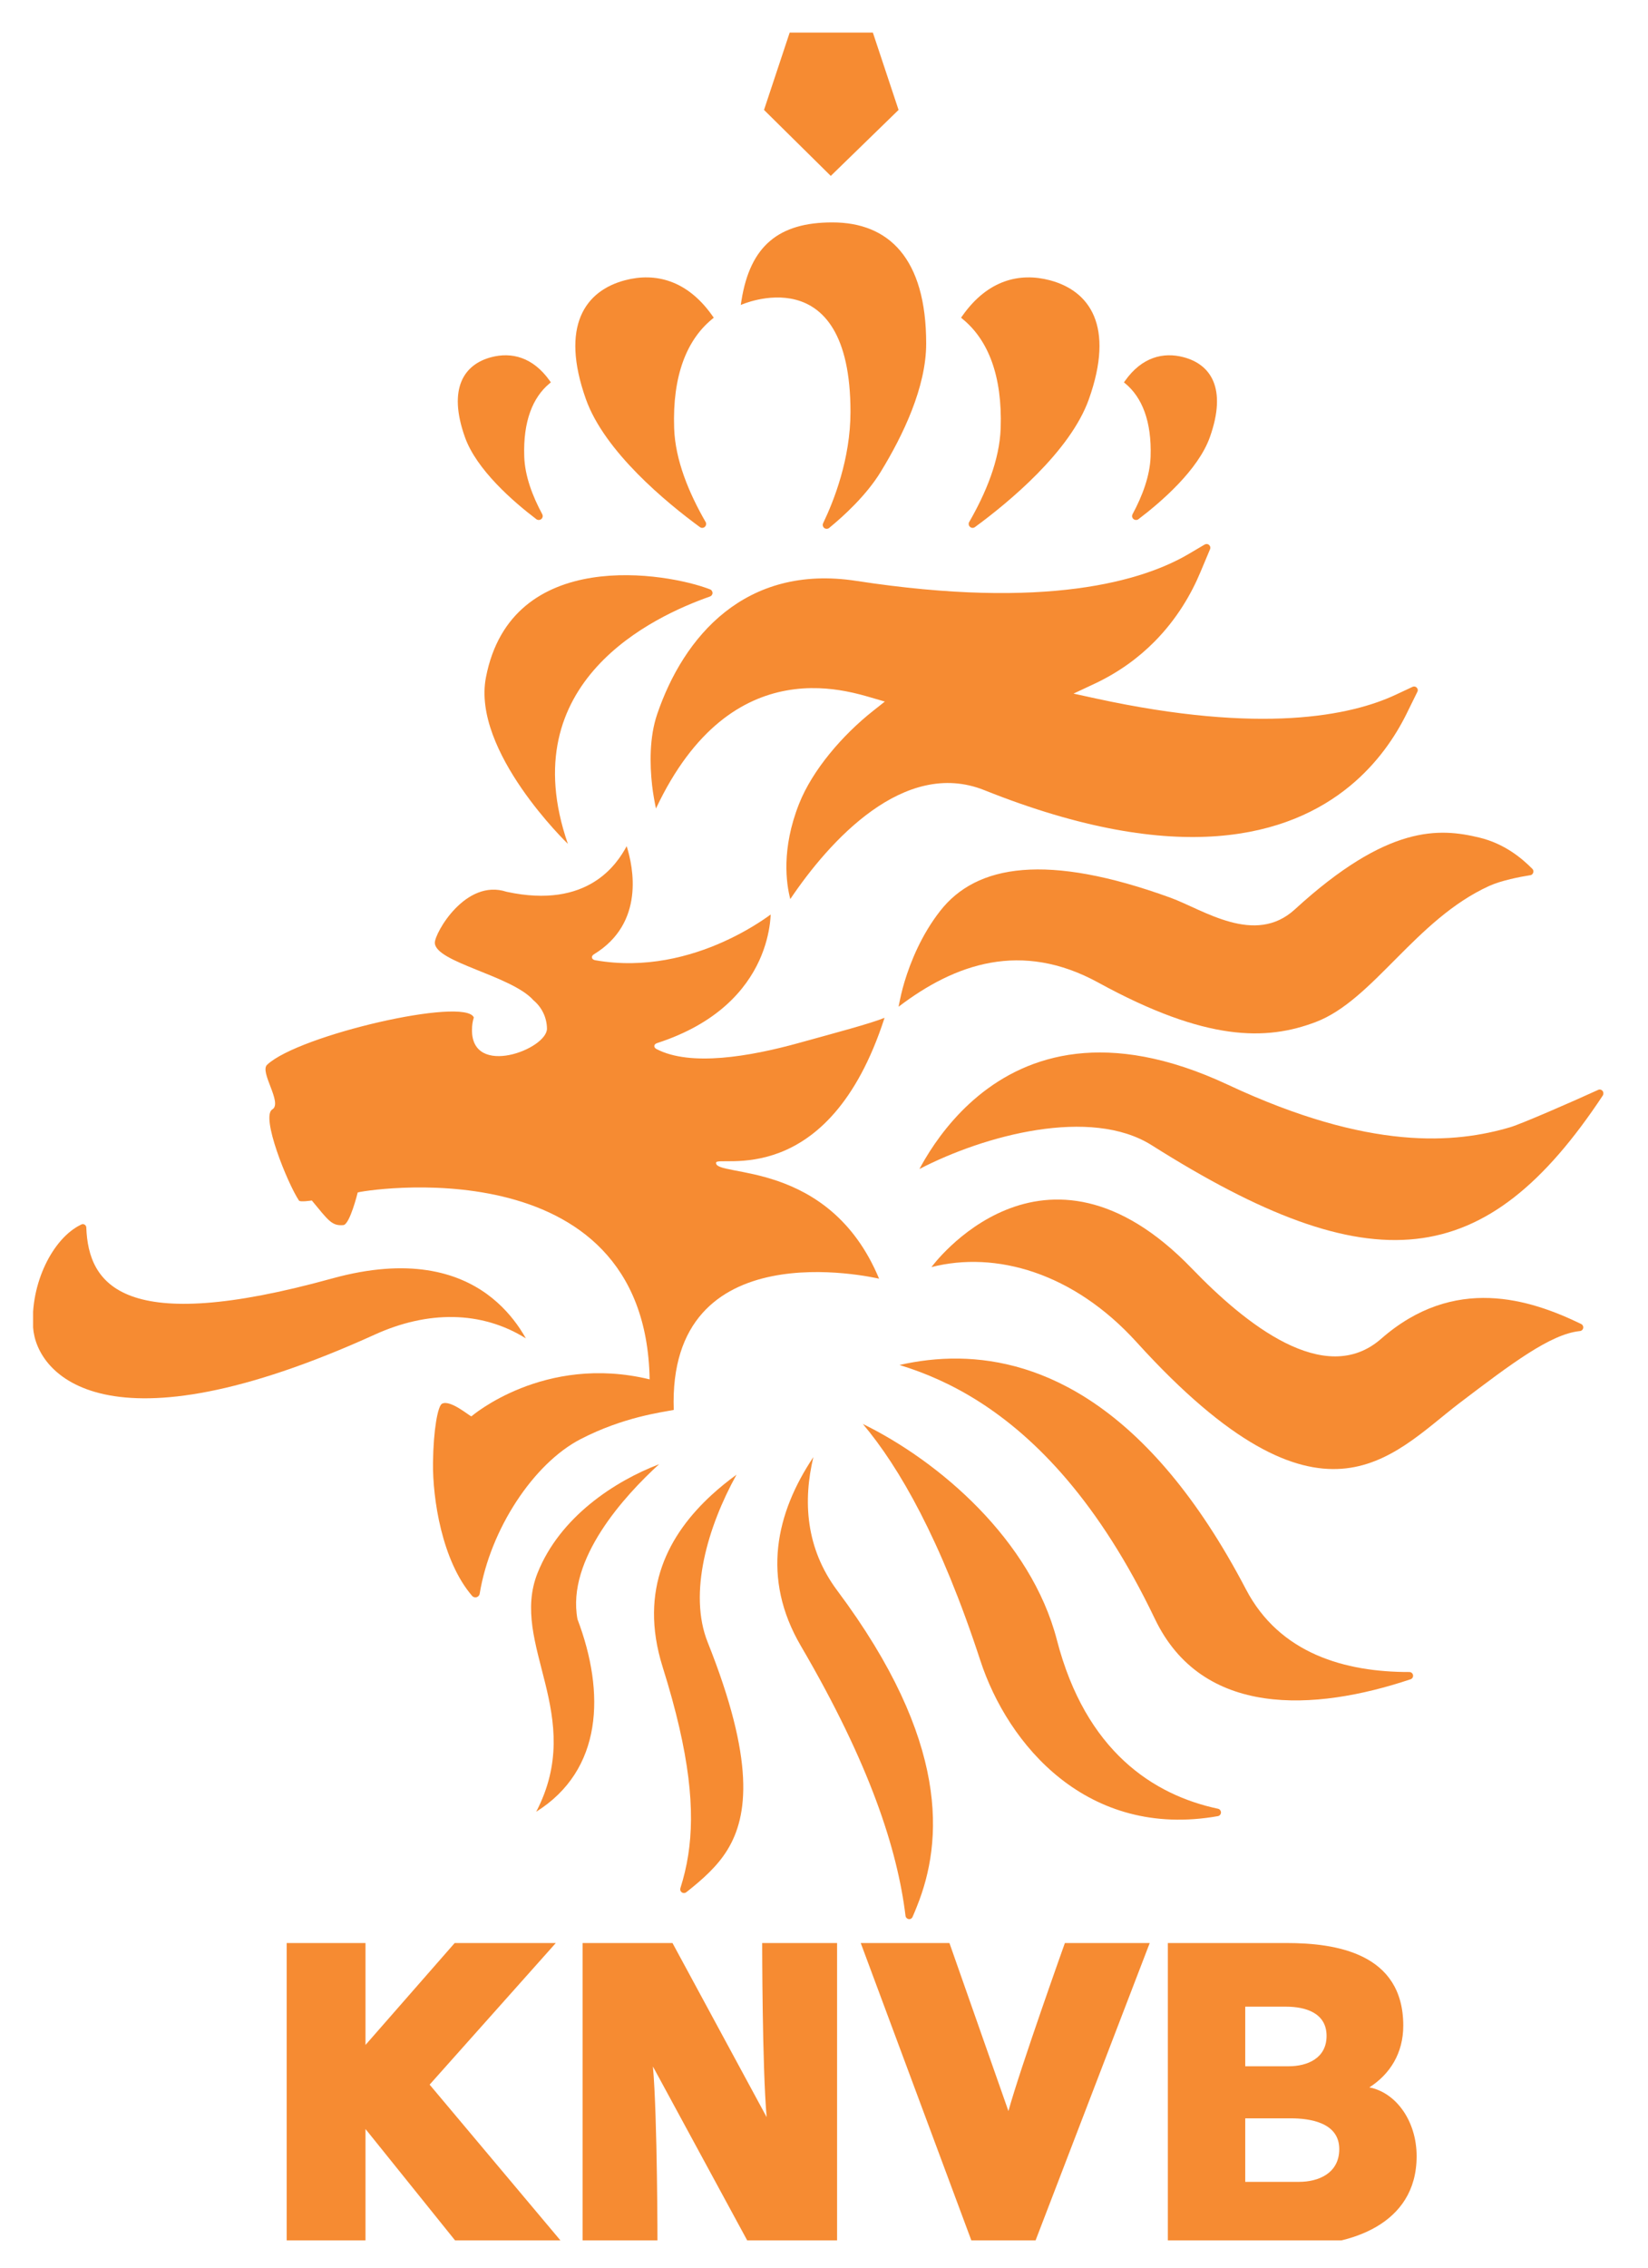 <svg xml:space="preserve" id="svg17412" height="929.764" width="675.815" version="1.0" xmlns="http://www.w3.org/2000/svg"><defs id="defs17415"><clipPath id="clipPath17437"><path id="path17439" d="M 0.06,841.89 L 595.278,841.89 L 595.278,0.06 L 0.06,0.06 L 0.06,841.89 z"></path></clipPath><clipPath id="clipPath17447"><path id="path17449" d="M 208.92,92.902 L -8.726,92.902 L -8.726,58.713 L 208.92,58.713 L 208.92,92.902 z"></path></clipPath><clipPath id="clipPath17453"><path id="path17455" d="M 208.818,58.863 L -8.505,58.863 L -8.505,59.529 L 208.818,59.529 L 208.818,635.799 L 208.818,58.863"></path></clipPath><clipPath id="clipPath17459"><path id="path17461" d="M 0.06,635.799 L 208.818,635.799 L 208.818,58.863 L 0.06,58.863 L 0.06,635.799 z"></path></clipPath><clipPath id="clipPath17471"><path id="path17473" d="M 0.06,635.799 L 146.801,635.799 L 146.801,500.111 L 0.06,500.111 L 0.06,635.799 z"></path></clipPath><clipPath id="clipPath17483"><path id="path17485" d="M 146.496,635.799 L 208.818,635.799 L 208.818,262.776 L 146.496,262.776 L 146.496,635.799 z"></path></clipPath><clipPath id="clipPath17495"><path id="path17497" d="M 0.06,500.416 L 146.801,500.416 L 146.801,364.425 L 0.06,364.425 L 0.06,500.416 z"></path></clipPath><clipPath id="clipPath17507"><path id="path17509" d="M 0.06,364.731 L 146.801,364.731 L 146.801,228.893 L 0.06,228.893 L 0.06,364.731 z"></path></clipPath><clipPath id="clipPath17519"><path id="path17521" d="M 146.496,263.081 L 208.818,263.081 L 208.818,59.528 L 146.496,59.528 L 146.496,263.081 z"></path></clipPath><clipPath id="clipPath17531"><path id="path17533" d="M 0.06,229.198 L 146.801,229.198 L 146.801,93.207 L 0.06,93.207 L 0.06,229.198 z"></path></clipPath><clipPath id="clipPath17543"><path id="path17545" d="M 0.06,93.513 L 146.801,93.513 L 146.801,59.529 L 0.06,59.529 L 0.06,93.513 z"></path></clipPath><clipPath id="clipPath17555"><path id="path17557" d="M 0.06,841.89 L 595.278,841.89 L 595.278,0.06 L 0.06,0.06 L 0.06,841.89 z"></path></clipPath><clipPath id="clipPath17573"><path id="path17575" d="M 0.06,841.89 L 595.278,841.89 L 595.278,0.06 L 0.06,0.06 L 0.06,841.89 z"></path></clipPath><clipPath id="clipPath17581"><path id="path17583" d="M 0.06,841.89 L 595.278,841.89 L 595.278,0.06 L 0.06,0.06 L 0.06,841.89 z"></path></clipPath><clipPath id="clipPath17603"><path id="path17605" d="M 0.06,841.89 L 595.278,841.89 L 595.278,0.06 L 0.06,0.06 L 0.06,841.89 z"></path></clipPath><clipPath id="clipPath17613"><path id="path17615" d="M 32.509,272.019 L 196.767,272.019 L 196.767,71.139 L 32.509,71.139 L 32.509,272.019 z"></path></clipPath><clipPath id="clipPath17625"><path id="path17627" d="M 32.509,272.019 L 196.767,272.019 L 196.767,71.139 L 32.509,71.139 L 32.509,272.019 z"></path></clipPath><clipPath id="clipPath17647"><path id="path17649" d="M 595.278,841.89 L 1190.551,841.89 L 1190.551,0.06 L 595.278,0.06 L 595.278,841.89 z"></path></clipPath><clipPath id="clipPath17665"><path id="path17667" d="M 595.278,841.89 L 1190.551,841.89 L 1190.551,0.06 L 595.278,0.06 L 595.278,841.89 z"></path></clipPath><clipPath id="clipPath17673"><path id="path17675" d="M 595.278,841.89 L 1190.551,841.89 L 1190.551,0.06 L 595.278,0.06 L 595.278,841.89 z"></path></clipPath><clipPath id="clipPath17775"><path id="path17777" d="M 665.784,330.123 L 734.202,330.123 L 734.202,235.281 L 665.784,235.281 L 665.784,330.123 z"></path></clipPath><clipPath id="clipPath17787"><path id="path17789" d="M 824.886,330.6 L 893.304,330.6 L 893.304,235.749 L 824.886,235.749 L 824.886,330.6 z"></path></clipPath><clipPath id="clipPath17803"><path id="path17805" d="M 140.521,766.384 L 210.801,766.384 L 210.801,667.614 L 140.521,667.614 L 140.521,766.384 z"></path></clipPath><clipPath id="clipPath17829"><path id="path17831" d="M 140.521,766.384 L 210.801,766.384 L 210.801,667.614 L 140.521,667.614 L 140.521,766.384 z"></path></clipPath><clipPath id="clipPath17855"><path id="path17857" d="M 140.521,766.384 L 210.801,766.384 L 210.801,667.614 L 140.521,667.614 L 140.521,766.384 z"></path></clipPath><clipPath id="clipPath17867"><path id="path17869" d="M 649.134,794.142 L 958.113,794.142 L 958.113,580.134 L 649.134,580.134 L 649.134,794.142 z"></path></clipPath><clipPath id="clipPath17891"><path id="path17893" d="M 0.06,841.89 L 595.278,841.89 L 595.278,0.06 L 0.06,0.06 L 0.06,841.89 z"></path></clipPath><clipPath id="clipPath17915"><path id="path17917" d="M 595.278,841.89 L 1190.551,841.89 L 1190.551,0.06 L 595.278,0.06 L 595.278,841.89 z"></path></clipPath><clipPath id="clipPath18359"><path id="path18361" d="M 316.125,465.636 L 541.413,465.636 L 541.413,268.32 L 316.125,268.32 L 316.125,465.636 z"></path></clipPath></defs><g id="g17421" transform="matrix(1.25,0,0,-1.25,-2.04,1052.282)"><g id="g17569"><g id="g17571" clip-path="url(#clipPath17573)"></g></g><g id="g17577"><g id="g17579" clip-path="url(#clipPath17581)"></g></g><g id="g17661"><g id="g17663" clip-path="url(#clipPath17665)"></g></g><g id="g17669"><g id="g17671" clip-path="url(#clipPath17673)"></g></g><g id="g18397" transform="matrix(7.33,0,0,7.33,-1017.527,-4786.454)"><g id="g18367"><path style="fill:#f68b32;fill-opacity:1;fill-rule:nonzero;stroke:none" id="path17795" d="M 163.038,686.791 C 164.158,688.937 163.865,690.814 163.444,692.527 C 163.23,693.398 162.982,694.239 162.868,695.067 C 162.758,695.883 162.781,696.674 163.098,697.469 C 164.097,699.977 166.551,701.579 168.539,702.338 C 167.006,700.94 164.383,698.087 164.886,695.402 C 166.137,692.107 166.013,688.655 163.038,686.791"></path><path style="fill:#f68b32;fill-opacity:1;fill-rule:nonzero;stroke:none" id="path17797" d="M 209.734,708.293 C 208.434,708.152 206.715,706.863 204.341,705.058 C 203.579,704.475 202.803,703.774 201.93,703.198 C 201.082,702.639 200.161,702.213 199.086,702.134 C 196.955,701.978 194.099,703.179 189.913,707.794 C 187.08,710.918 183.594,711.89 180.728,711.156 C 180.728,711.156 185.726,718.002 192.39,711.086 C 194.752,708.637 198.328,705.735 200.856,707.95 C 204.132,710.819 207.522,709.719 209.806,708.611 C 209.862,708.584 209.901,708.526 209.901,708.46 C 209.901,708.368 209.826,708.293 209.734,708.293"></path><g id="g17799"><g id="g17801" clip-path="url(#clipPath17803)"><path style="fill:#f68b32;fill-opacity:1;fill-rule:nonzero;stroke:none" id="path17807" d="M 160.172,696.444 C 158.816,698.017 158.4,700.804 158.419,702.399 C 158.437,703.895 158.636,704.947 158.823,705.044 C 159.202,705.242 160.089,704.46 160.139,704.48 C 160.139,704.48 163.381,707.281 168.115,706.134 C 167.93,716.756 155.055,714.548 155.049,714.493 C 155.049,714.493 154.697,713.061 154.407,713.035 C 153.888,712.989 153.736,713.243 152.995,714.136 C 152.995,714.136 152.451,714.05 152.416,714.139 C 151.897,714.924 150.701,717.893 151.226,718.209 C 151.706,718.498 150.63,719.901 151.002,720.214 C 152.414,721.539 159.868,723.258 160.246,722.323 C 160.19,722.15 160.165,721.964 160.164,721.772 C 160.141,719.616 163.536,720.904 163.52,721.831 C 163.511,722.339 163.278,722.789 162.917,723.091 C 161.941,724.198 158.516,724.79 158.501,725.665 C 158.494,726.091 159.87,728.55 161.709,727.947 C 165.372,727.152 166.666,729.212 167.087,729.986 C 167.383,729.052 167.91,726.542 165.622,725.15 C 165.48,725.064 165.511,724.914 165.677,724.885 C 167.926,724.489 169.955,725.053 171.416,725.709 C 172.425,726.162 173.167,726.662 173.533,726.93 C 173.528,726.823 173.518,726.689 173.499,726.535 C 173.444,726.105 173.316,725.513 173.019,724.865 C 172.426,723.575 171.16,722.056 168.446,721.176 C 168.294,721.127 168.281,720.985 168.422,720.911 C 169.933,720.12 172.586,720.571 174.801,721.185 C 176.459,721.644 177.984,722.047 178.629,722.308 C 176.103,714.501 171.137,716.188 171.089,715.829 C 170.999,715.152 176.139,716.029 178.384,710.638 C 178.097,710.697 168.913,712.82 169.194,704.766 C 168.656,704.659 166.947,704.453 165.03,703.463 C 162.912,702.37 160.983,699.422 160.509,696.549 C 160.497,696.457 160.416,696.383 160.32,696.381 C 160.262,696.381 160.208,696.404 160.172,696.444"></path><path style="fill:#f68b32;fill-opacity:1;fill-rule:nonzero;stroke:none" id="path17809" d="M 184.173,673.4 C 184.718,675.366 186.7,680.917 186.7,680.917 L 190.497,680.917 L 185.301,667.386 L 182.598,667.386 L 177.563,680.917 L 181.533,680.917 L 184.173,673.4"></path><path style="fill:#f68b32;fill-opacity:1;fill-rule:nonzero;stroke:none" id="path17811" d="M 168.262,675.394 C 168.466,673.125 168.466,667.386 168.466,667.386 L 165.114,667.386 L 165.114,680.917 L 169.138,680.917 L 173.352,673.128 C 173.152,675.363 173.152,680.917 173.152,680.917 L 176.504,680.917 L 176.504,667.386 L 172.605,667.386 L 168.262,675.394"></path><path style="fill:#f68b32;fill-opacity:1;fill-rule:nonzero;stroke:none" id="path17813" d="M 151.87,680.917 L 155.398,680.917 L 155.398,676.358 L 159.389,680.917 L 163.915,680.917 L 158.268,674.582 L 164.314,667.386 L 159.59,667.386 L 155.398,672.597 L 155.398,667.386 L 151.87,667.386 L 151.87,680.917"></path><path style="fill:#f68b32;fill-opacity:1;fill-rule:nonzero;stroke:none" id="path17815" d="M 142.902,712.924 C 142.996,710.359 144.566,708.064 153.9,710.646 C 157.342,711.597 159.499,710.917 160.835,709.948 C 161.506,709.46 161.977,708.895 162.302,708.412 C 162.408,708.252 162.499,708.102 162.576,707.966 C 160.576,709.218 158.166,709.204 155.824,708.141 C 143.799,702.682 140.667,706.356 140.521,708.451 C 140.386,710.4 141.392,712.444 142.664,713.054 C 142.686,713.068 142.714,713.078 142.743,713.078 C 142.829,713.08 142.901,713.009 142.902,712.924"></path></g></g><path style="fill:#f68b32;fill-opacity:1;fill-rule:nonzero;stroke:none" id="path17817" d="M 170.808,741.479 C 170.88,741.458 170.931,741.387 170.929,741.309 C 170.926,741.234 170.873,741.171 170.804,741.152 C 168.316,740.275 161.942,737.354 164.455,730.091 C 164.455,730.091 160.15,734.23 160.788,737.537 C 161.928,743.445 168.945,742.207 170.808,741.479"></path><path style="fill:#f68b32;fill-opacity:1;fill-rule:nonzero;stroke:none" id="path17819" d="M 169.76,683.193 C 169.74,683.177 169.717,683.165 169.691,683.159 C 169.601,683.136 169.511,683.191 169.488,683.281 C 169.481,683.313 169.483,683.348 169.493,683.377 C 169.639,683.837 169.76,684.325 169.843,684.863 C 170.146,686.821 169.932,689.34 168.698,693.264 C 167.599,696.759 168.999,699.225 170.885,700.959 C 171.246,701.291 171.624,701.594 172.003,701.869 C 170.715,699.545 169.837,696.565 170.713,694.372 C 172.823,689.087 172.528,686.605 171.597,685.086 C 171.147,684.353 170.5,683.778 169.76,683.193"></path><path style="fill:#f68b32;fill-opacity:1;fill-rule:nonzero;stroke:none" id="path17821" d="M 179.894,682.112 C 179.873,682.039 179.809,681.983 179.73,681.986 C 179.642,681.989 179.572,682.059 179.566,682.143 C 179.205,685.084 177.991,688.899 174.883,694.209 C 173.105,697.249 173.771,700.155 175.443,702.656 C 174.976,700.698 175.093,698.584 176.512,696.685 C 181.557,689.934 181.244,685.459 180.082,682.567 C 180.021,682.415 179.94,682.21 179.894,682.112"></path><path style="fill:#f68b32;fill-opacity:1;fill-rule:nonzero;stroke:none" id="path17823" d="M 193.565,686.922 C 193.637,686.901 193.688,686.832 193.686,686.755 C 193.682,686.674 193.625,686.608 193.549,686.594 C 187.705,685.56 184.146,689.789 182.915,693.558 C 181.146,698.975 179.285,702.208 177.658,704.138 C 181.072,702.469 185.183,698.954 186.343,694.472 C 187.631,689.502 190.657,687.537 193.565,686.922"></path><g id="g17825"><g id="g17827" clip-path="url(#clipPath17829)"><path style="fill:#f68b32;fill-opacity:1;fill-rule:nonzero;stroke:none" id="path17833" d="M 202.119,693.041 C 202.212,693.04 202.285,692.964 202.285,692.871 C 202.283,692.792 202.226,692.726 202.153,692.71 C 197.866,691.28 192.847,690.993 190.727,695.421 C 188.231,700.633 185.415,703.509 182.86,705.136 C 181.592,705.943 180.401,706.435 179.366,706.755 L 179.297,706.776 C 180.1,706.959 181.001,707.078 181.969,707.063 C 185.537,707.006 190.426,705.114 194.804,696.741 C 196.313,693.855 199.254,693.035 202.119,693.041"></path><path style="fill:#f68b32;fill-opacity:1;fill-rule:nonzero;stroke:none" id="path17835" d="M 210.781,718.841 C 205.531,710.908 200.437,710.386 190.586,716.608 C 187.853,718.334 183.095,717.054 180.19,715.544 C 180.265,715.683 180.348,715.833 180.441,715.99 C 180.945,716.838 181.724,717.91 182.834,718.822 C 185.028,720.625 188.571,721.853 193.994,719.315 C 200.374,716.327 204.19,716.694 206.636,717.415 C 207.141,717.565 209.477,718.583 210.563,719.082 C 210.582,719.091 210.604,719.099 210.628,719.1 C 210.72,719.104 210.798,719.031 210.801,718.939 C 210.803,718.905 210.797,718.868 210.781,718.841"></path></g></g><path style="fill:#f68b32;fill-opacity:1;fill-rule:nonzero;stroke:none" id="path17837" d="M 207.609,728.985 C 207.648,728.953 207.672,728.904 207.669,728.85 C 207.666,728.763 207.599,728.693 207.529,728.688 C 207.071,728.617 206.23,728.452 205.695,728.209 C 202.385,726.705 200.51,723.098 197.923,722.118 C 195.722,721.284 193.034,721.234 188.199,723.882 C 184.755,725.769 181.782,724.73 179.257,722.804 C 179.32,723.141 179.406,723.536 179.52,723.911 C 179.801,724.839 180.288,726.027 181.116,727.087 C 182.748,729.18 185.916,729.681 191.423,727.682 C 192.898,727.145 195.199,725.516 196.993,727.159 C 201.154,730.969 203.466,730.801 205.249,730.371 C 206.379,730.099 207.154,729.443 207.609,728.985"></path><path style="fill:#f68b32;fill-opacity:1;fill-rule:nonzero;stroke:none" id="path17839" d="M 202.256,737.112 C 202.279,737.124 202.303,737.13 202.332,737.13 C 202.425,737.127 202.498,737.049 202.494,736.957 C 202.493,736.935 202.486,736.915 202.478,736.897 L 201.988,735.901 C 201.486,734.888 200.692,733.697 199.463,732.683 C 196.748,730.443 191.829,729 183.096,732.492 C 179.499,733.931 176.152,730.209 174.41,727.62 C 174.23,728.307 174.002,729.856 174.802,731.879 C 175.399,733.391 176.744,734.955 178.113,736.037 L 178.642,736.456 L 177.994,736.645 C 177.725,736.723 177.348,736.831 176.892,736.917 C 176.173,737.053 175.249,737.135 174.238,736.952 C 172.298,736.601 170.101,735.286 168.398,731.671 C 168.33,731.994 168.265,732.36 168.225,732.709 C 168.119,733.661 168.103,734.862 168.45,735.885 C 169.63,739.355 172.39,742.619 177.363,741.855 C 185.889,740.544 190.202,741.859 192.239,743.058 L 192.946,743.475 C 192.976,743.495 193.01,743.505 193.048,743.504 C 193.14,743.501 193.212,743.424 193.209,743.331 C 193.209,743.31 193.203,743.289 193.196,743.27 L 192.77,742.255 C 192.368,741.291 191.724,740.159 190.706,739.133 C 190.008,738.429 189.126,737.768 188.017,737.248 L 187.086,736.812 L 188.09,736.593 C 195.512,734.978 199.514,735.827 201.512,736.764 L 202.256,737.112"></path><path style="fill:#f68b32;fill-opacity:1;fill-rule:nonzero;stroke:none" id="path17841" d="M 179.256,762.924 L 176.222,759.972 L 173.234,762.924 L 174.383,766.384 L 178.106,766.384 L 179.256,762.924"></path><path style="fill:#f68b32;fill-opacity:1;fill-rule:nonzero;stroke:none" id="path17843" d="M 189.731,744.843 C 190.169,745.656 190.506,746.551 190.536,747.412 C 190.589,749.005 190.148,750.064 189.412,750.679 L 189.343,750.736 L 189.394,750.807 C 190.148,751.87 191.106,752.101 192.011,751.862 C 193.212,751.547 193.972,750.487 193.189,748.285 C 192.671,746.826 191.029,745.401 189.995,744.617 C 189.965,744.592 189.925,744.58 189.884,744.58 C 189.786,744.58 189.707,744.659 189.707,744.756 C 189.707,744.787 189.717,744.818 189.731,744.843"></path><path style="fill:#f68b32;fill-opacity:1;fill-rule:nonzero;stroke:none" id="path17845" d="M 182.404,744.465 C 182.397,744.447 182.395,744.424 182.395,744.402 C 182.395,744.305 182.474,744.226 182.571,744.226 C 182.609,744.226 182.641,744.239 182.67,744.258 C 184.153,745.344 186.939,747.632 187.774,749.983 C 188.939,753.258 187.809,754.834 186.022,755.305 C 184.674,755.659 183.25,755.315 182.127,753.734 L 182.053,753.629 L 182.155,753.543 C 183.25,752.629 183.906,751.054 183.826,748.684 C 183.777,747.255 183.164,745.78 182.404,744.465"></path><path style="fill:#f68b32;fill-opacity:1;fill-rule:nonzero;stroke:none" id="path17847" d="M 175.886,744.448 C 175.871,744.421 175.862,744.392 175.862,744.36 C 175.862,744.263 175.941,744.184 176.038,744.184 C 176.082,744.184 176.123,744.2 176.153,744.226 C 176.811,744.765 177.819,745.688 178.457,746.733 C 179.467,748.383 180.492,750.532 180.492,752.471 C 180.492,756.308 178.8,757.892 176.292,757.892 C 173.899,757.892 172.612,756.851 172.223,754.387 L 172.193,754.198 C 172.193,754.198 177.104,756.421 177.104,749.416 C 177.104,747.317 176.36,745.433 175.886,744.448"></path><path style="fill:#f68b32;fill-opacity:1;fill-rule:nonzero;stroke:none" id="path17849" d="M 163.306,744.843 C 162.868,745.656 162.532,746.551 162.503,747.412 C 162.448,749.005 162.89,750.064 163.625,750.679 L 163.694,750.736 L 163.644,750.807 C 162.889,751.87 161.932,752.101 161.026,751.862 C 159.825,751.547 159.065,750.487 159.848,748.285 C 160.367,746.826 162.009,745.401 163.042,744.617 C 163.072,744.592 163.112,744.58 163.153,744.58 C 163.251,744.58 163.33,744.659 163.33,744.756 C 163.33,744.787 163.32,744.818 163.306,744.843"></path><g id="g17851"><g id="g17853" clip-path="url(#clipPath17855)"><path style="fill:#f68b32;fill-opacity:1;fill-rule:nonzero;stroke:none" id="path17859" d="M 170.634,744.465 C 170.64,744.447 170.643,744.424 170.643,744.402 C 170.643,744.305 170.564,744.226 170.466,744.226 C 170.429,744.226 170.396,744.239 170.368,744.258 C 168.885,745.344 166.099,747.632 165.263,749.983 C 164.099,753.258 165.228,754.834 167.016,755.305 C 168.364,755.659 169.787,755.315 170.91,753.734 L 170.985,753.629 L 170.883,753.543 C 169.787,752.629 169.131,751.054 169.212,748.684 C 169.26,747.255 169.874,745.78 170.634,744.465"></path><path style="fill:#f68b32;fill-opacity:1;fill-rule:nonzero;stroke:none" id="path17861" d="M 200.326,674.458 C 201.248,675.048 201.845,675.987 201.845,677.221 C 201.845,680.473 198.816,680.917 196.621,680.917 L 191.308,680.917 L 191.308,667.386 L 197.093,667.386 C 199.401,667.386 202.443,668.276 202.443,671.38 C 202.443,672.972 201.503,674.236 200.326,674.458 z M 194.772,678.07 L 196.599,678.07 C 197.445,678.07 198.412,677.804 198.412,676.763 C 198.412,675.758 197.549,675.404 196.72,675.404 L 194.772,675.404 L 194.772,678.07 z M 197.186,670.233 L 194.772,670.233 L 194.772,673.075 L 196.807,673.075 C 197.686,673.075 198.98,672.88 198.98,671.698 C 198.98,670.604 198.031,670.233 197.186,670.233"></path></g></g></g></g></g></svg>